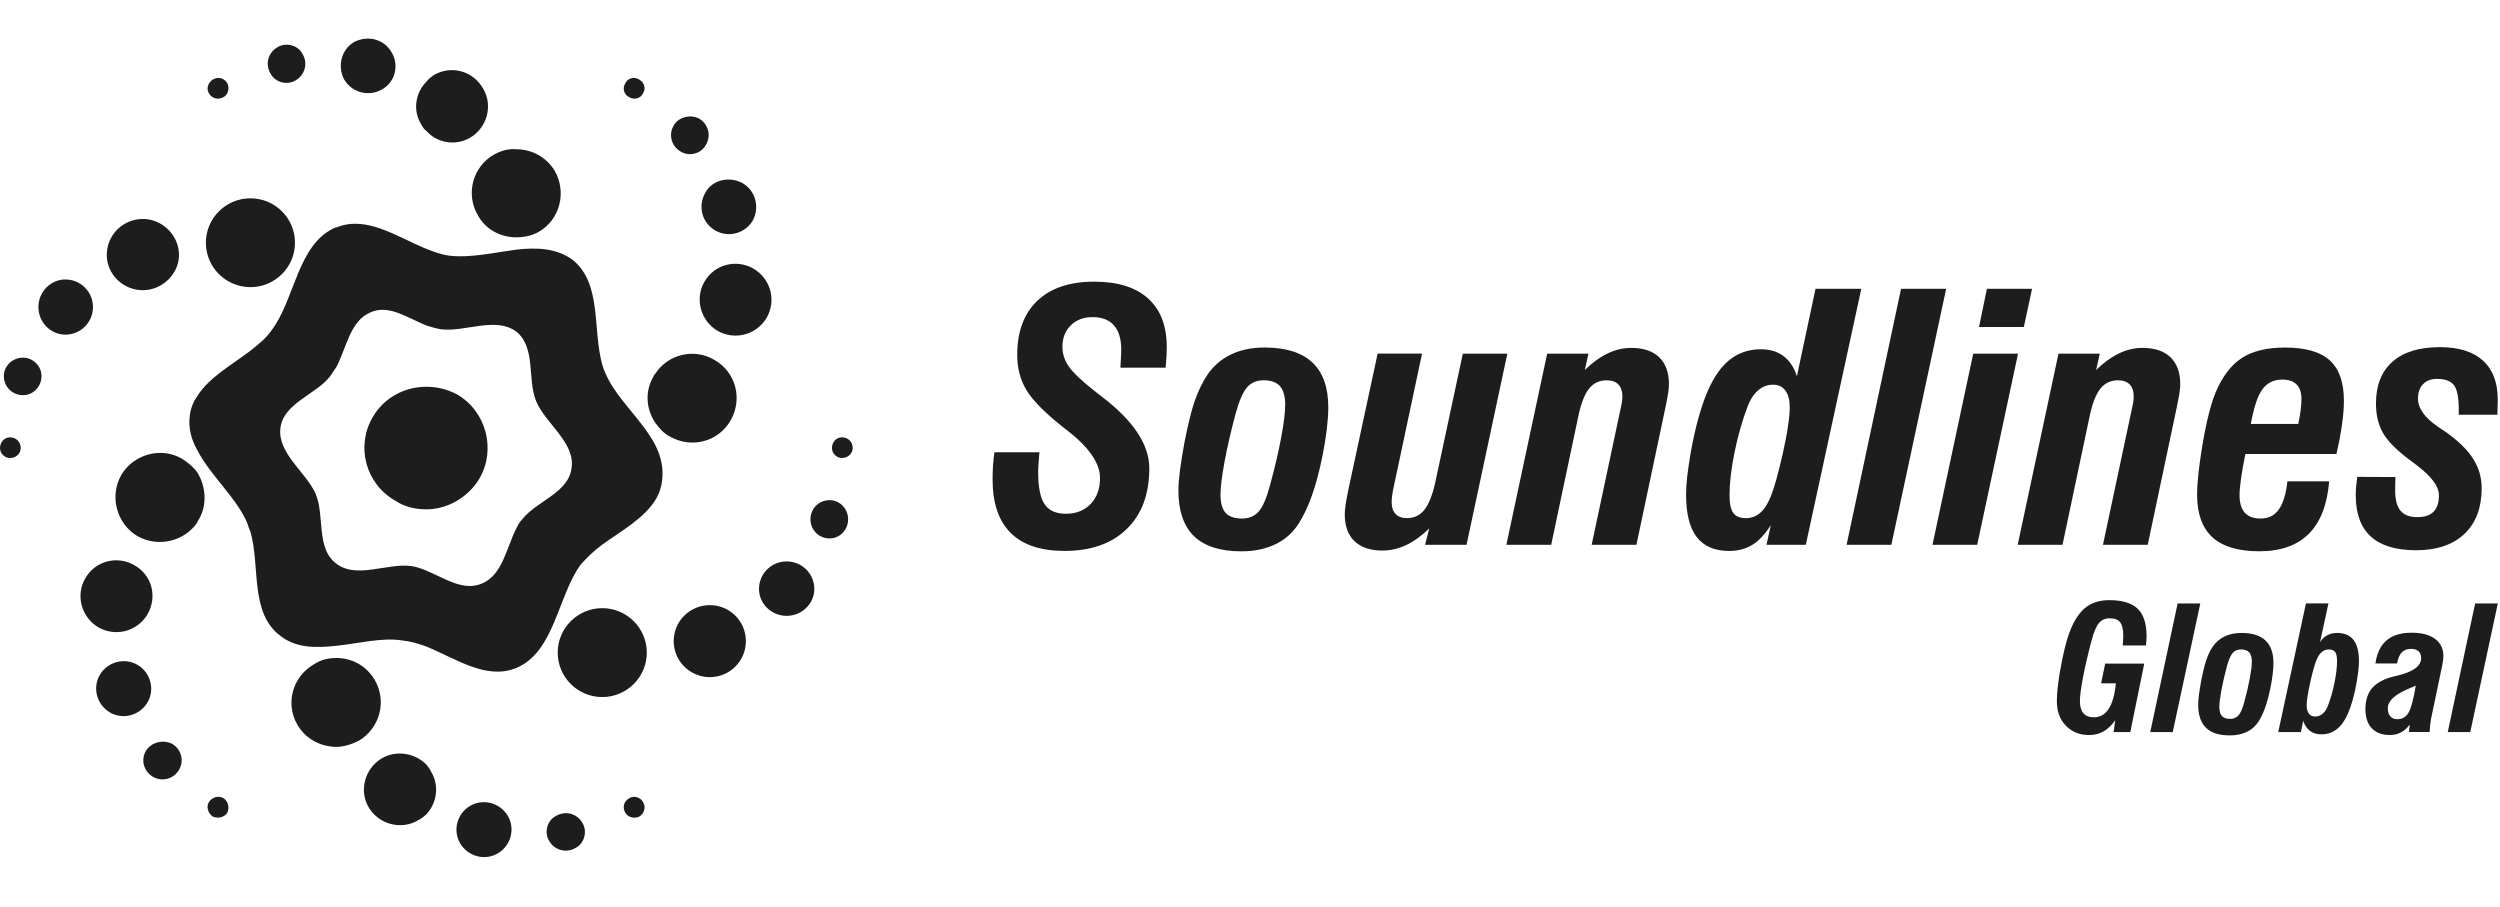 <svg width="259" height="94" viewBox="0 0 259 94" fill="none" xmlns="http://www.w3.org/2000/svg">
<path fill-rule="evenodd" clip-rule="evenodd" d="M73.141 14.983C72.664 15.935 71.391 16.255 70.513 15.697C69.555 15.144 69.237 13.954 69.794 13.001C70.276 12.126 71.545 11.811 72.425 12.284C73.377 12.843 73.701 14.03 73.141 14.983ZM77.993 22.84C77.2 24.19 75.449 24.666 74.094 23.872C72.738 23.076 72.266 21.412 73.059 19.983C73.773 18.634 75.526 18.235 76.884 18.951C78.311 19.742 78.711 21.494 77.993 22.84ZM79.427 32.922C78.391 34.669 76.165 35.304 74.335 34.272C72.584 33.237 71.953 30.936 72.98 29.19C74.016 27.364 76.327 26.809 78.077 27.843C79.825 28.875 80.462 31.097 79.427 32.922ZM87.221 47.449C86.669 47.449 86.189 46.973 86.189 46.415C86.189 45.783 86.669 45.304 87.221 45.304C87.862 45.304 88.34 45.783 88.34 46.415C88.34 46.973 87.865 47.449 87.221 47.449ZM85.953 55.783C84.838 55.783 83.963 54.91 83.963 53.799C83.963 52.685 84.838 51.815 85.953 51.815C86.987 51.815 87.865 52.685 87.865 53.799C87.865 54.91 86.987 55.783 85.953 55.783ZM81.496 63.802C79.902 63.802 78.632 62.529 78.632 61.021C78.632 59.434 79.902 58.164 81.496 58.164C83.088 58.164 84.364 59.434 84.364 61.021C84.364 62.529 83.088 63.802 81.496 63.802ZM73.539 70.151C71.47 70.151 69.794 68.482 69.794 66.421C69.794 64.355 71.47 62.691 73.539 62.691C75.611 62.691 77.274 64.355 77.274 66.421C77.274 68.482 75.611 70.151 73.539 70.151ZM67.887 43.798C66.934 42.37 66.775 40.542 67.728 38.955C67.728 38.875 67.81 38.796 67.887 38.716C69.162 36.732 71.865 36.018 74.016 37.288C76.245 38.558 76.961 41.336 75.69 43.558C74.417 45.783 71.629 46.494 69.401 45.224C68.762 44.907 68.282 44.351 67.887 43.798ZM66.616 9.668C66.372 10.221 65.656 10.38 65.184 10.06C64.624 9.824 64.465 9.107 64.781 8.634C65.022 8.078 65.738 7.917 66.216 8.237C66.775 8.552 66.932 9.187 66.616 9.668ZM64.781 84.202C64.463 83.646 64.622 83.008 65.184 82.699C65.659 82.374 66.375 82.614 66.616 83.093C66.932 83.567 66.775 84.281 66.216 84.604C65.738 84.839 65.022 84.678 64.781 84.202ZM62.394 63.005C59.845 63.005 57.778 65.072 57.778 67.611C57.778 70.148 59.845 72.215 62.394 72.215C64.942 72.215 67.009 70.151 67.009 67.611C67.011 65.072 64.942 63.005 62.394 63.005ZM56.906 87.138C56.343 86.263 56.669 84.995 57.622 84.516C58.582 83.963 59.773 84.281 60.327 85.233C60.882 86.109 60.561 87.376 59.611 87.855C58.654 88.411 57.463 88.091 56.906 87.138ZM53.484 24.586C51.89 24.586 50.298 23.793 49.503 22.285C48.227 20.142 48.948 17.282 51.174 16.017C51.89 15.618 52.686 15.38 53.484 15.462C55.078 15.462 56.587 16.255 57.463 17.684C58.736 19.906 58.02 22.764 55.791 24.033C55.078 24.428 54.28 24.586 53.484 24.586ZM47.675 87.376C46.879 86.027 47.354 84.281 48.707 83.487C50.062 82.699 51.81 83.172 52.609 84.516C53.402 85.868 52.927 87.612 51.574 88.411C50.219 89.202 48.468 88.725 47.675 87.376ZM44.169 13.554C43.927 13.396 43.773 13.16 43.614 12.84C42.736 11.406 43.057 9.586 44.169 8.472C44.407 8.155 44.646 7.996 44.969 7.758C46.797 6.726 49.023 7.361 50.06 9.187C51.094 10.935 50.46 13.237 48.704 14.269C47.192 15.144 45.288 14.827 44.169 13.554ZM44.169 52.767C43.057 52.767 41.941 52.529 40.988 51.894C37.88 50.148 36.848 46.259 38.598 43.24C39.792 41.174 41.941 40.068 44.169 40.068C45.203 40.068 46.317 40.306 47.352 40.862C50.38 42.605 51.415 46.576 49.664 49.59C48.468 51.576 46.317 52.767 44.169 52.767ZM44.169 84.36C43.927 84.601 43.614 84.837 43.293 84.993C41.545 86.025 39.233 85.39 38.198 83.646C37.163 81.9 37.805 79.598 39.553 78.564C41.065 77.691 42.972 78.006 44.169 79.201C44.33 79.437 44.569 79.678 44.646 79.913C45.526 81.342 45.288 83.172 44.169 84.36ZM40.59 5.456C41.383 6.806 40.909 8.552 39.556 9.271C38.201 10.06 36.453 9.586 35.657 8.237C34.941 6.887 35.339 5.141 36.691 4.348C38.121 3.633 39.792 4.028 40.59 5.456ZM34.858 38.005C34.622 38.322 34.461 38.639 34.219 38.957C32.79 40.864 29.365 41.737 29.05 44.354C28.734 46.976 31.755 48.96 32.71 51.182C33.665 53.486 32.71 56.817 34.858 58.405C36.927 59.992 40.115 58.323 42.58 58.64C43.134 58.722 43.614 58.878 44.169 59.116C46.081 59.913 47.991 61.259 49.903 60.468C52.046 59.593 52.449 56.815 53.484 54.751C53.643 54.434 53.802 54.116 54.036 53.878C55.55 51.894 58.898 51.098 59.213 48.481C59.614 45.857 56.51 43.878 55.55 41.576C54.598 39.275 55.55 36.018 53.486 34.351C51.335 32.764 48.152 34.431 45.683 34.113C45.206 34.034 44.649 33.875 44.171 33.719C42.184 32.925 40.272 31.494 38.362 32.37C36.291 33.237 35.895 36.018 34.858 38.005ZM34.858 77.376C33.267 77.376 31.675 76.585 30.8 75.072C29.527 72.852 30.323 70.074 32.551 68.804C33.267 68.331 34.06 68.169 34.858 68.169C36.453 68.169 37.964 68.96 38.84 70.471C40.115 72.696 39.317 75.474 37.166 76.744C36.373 77.138 35.577 77.376 34.858 77.376ZM31.357 5.615C31.914 6.567 31.593 7.761 30.639 8.316C29.763 8.872 28.49 8.552 28.013 7.599C27.456 6.649 27.771 5.456 28.731 4.901C29.607 4.348 30.882 4.665 31.357 5.615ZM25.946 29.748C23.4 29.748 21.328 27.687 21.328 25.145C21.328 22.605 23.4 20.544 25.946 20.544C28.493 20.544 30.561 22.605 30.561 25.145C30.561 27.687 28.493 29.748 25.946 29.748ZM23.556 8.634C23.798 9.107 23.641 9.824 23.161 10.06C22.604 10.38 21.965 10.221 21.649 9.668C21.331 9.189 21.567 8.552 22.05 8.237C22.602 7.917 23.238 8.078 23.556 8.634ZM21.647 83.091C21.962 82.612 22.602 82.371 23.159 82.696C23.636 83.008 23.795 83.646 23.554 84.199C23.236 84.675 22.602 84.837 22.047 84.598C21.567 84.281 21.328 83.564 21.647 83.091ZM1.034 45.306C1.671 45.306 2.148 45.785 2.148 46.418C2.148 46.976 1.671 47.452 1.034 47.452C0.48 47.452 0 46.976 0 46.418C0 45.783 0.48 45.306 1.034 45.306ZM20.451 46.656C19.817 45.544 19.498 44.351 19.66 43.084C19.737 42.291 20.058 41.576 20.451 41.021C21.647 39.116 23.952 37.843 25.946 36.335C26.739 35.7 27.538 35.068 28.092 34.274C30.561 31.1 30.798 25.227 34.782 23.56H34.858C37.964 22.287 41.068 24.512 44.169 25.782C44.969 26.099 45.84 26.417 46.635 26.496C48.704 26.732 51.174 26.179 53.484 25.861C55.63 25.623 57.622 25.703 59.293 26.896C62.394 29.354 61.364 34.116 62.394 37.769C62.473 38.007 62.555 38.325 62.715 38.642C63.746 41.179 66.531 43.483 67.884 46.103C68.444 47.214 68.76 48.404 68.6 49.756C68.521 50.47 68.282 51.185 67.884 51.82C66.691 53.724 64.383 54.994 62.394 56.423C61.518 57.058 60.807 57.775 60.163 58.489C57.778 61.743 57.46 67.537 53.481 69.206C50.378 70.474 47.272 68.249 44.166 66.979C43.291 66.664 42.492 66.426 41.622 66.344C39.553 66.026 37.163 66.664 34.856 66.902C32.707 67.14 30.639 67.14 29.047 65.873C25.864 63.492 26.976 58.727 25.944 55.074C25.785 54.756 25.702 54.439 25.623 54.201C24.511 51.576 21.806 49.275 20.451 46.656ZM20.451 48.957C20.058 48.402 19.498 47.923 18.859 47.529C16.713 46.259 13.846 47.053 12.573 49.195C11.3 51.418 12.095 54.278 14.244 55.547C16.392 56.738 19.098 56.103 20.448 54.119V54.116C20.451 54.037 20.533 53.881 20.61 53.801C21.485 52.291 21.328 50.386 20.451 48.957ZM2.39 37.052C3.424 37.052 4.3 37.923 4.3 38.957C4.3 40.071 3.424 40.941 2.39 40.941C1.273 40.941 0.398 40.068 0.398 38.957C0.398 37.923 1.273 37.052 2.39 37.052ZM6.766 28.952C8.358 28.952 9.631 30.224 9.631 31.811C9.631 33.399 8.355 34.669 6.766 34.669C5.254 34.669 3.979 33.399 3.979 31.811C3.979 30.224 5.254 28.952 6.766 28.952ZM14.803 22.684C16.79 22.684 18.543 24.348 18.543 26.414C18.543 28.401 16.79 30.065 14.803 30.065C12.734 30.065 11.061 28.401 11.061 26.414C11.061 24.348 12.734 22.684 14.803 22.684ZM15.124 77.773C15.679 76.897 16.872 76.585 17.827 77.058C18.787 77.614 19.103 78.805 18.546 79.754C17.989 80.707 16.793 81.029 15.84 80.471C14.883 79.913 14.565 78.723 15.124 77.773ZM10.345 69.91C11.143 68.566 12.893 68.087 14.246 68.879C15.599 69.672 16.074 71.423 15.281 72.768C14.485 74.122 12.734 74.598 11.382 73.805C10.029 73.011 9.551 71.262 10.345 69.91ZM8.838 59.913C9.872 58.085 12.177 57.529 13.928 58.561C15.761 59.593 16.318 61.817 15.283 63.643C14.249 65.386 12.018 66.024 10.193 64.992C8.437 63.96 7.801 61.659 8.838 59.913Z" fill="#1D1D1D"/>
<path d="M244.214 49.403L248.173 49.421C248.16 49.603 248.155 49.797 248.149 49.997C248.144 50.197 248.137 50.458 248.137 50.781C248.137 51.758 248.319 52.468 248.691 52.908C249.058 53.351 249.643 53.574 250.439 53.574C251.189 53.574 251.751 53.384 252.118 53.013C252.49 52.637 252.672 52.071 252.672 51.31C252.672 50.368 251.861 49.301 250.249 48.105L250.044 47.946C248.496 46.833 247.462 45.829 246.935 44.951C246.409 44.073 246.15 43.018 246.15 41.799C246.15 39.925 246.722 38.481 247.862 37.472C249.002 36.464 250.645 35.964 252.778 35.964C254.728 35.964 256.217 36.43 257.239 37.36C258.261 38.292 258.769 39.641 258.769 41.415C258.769 41.456 258.761 41.656 258.751 42.012C258.738 42.36 258.733 42.677 258.733 42.967H254.726V42.396C254.726 41.175 254.559 40.35 254.236 39.907C253.904 39.472 253.314 39.254 252.462 39.254C251.859 39.254 251.386 39.436 251.032 39.797C250.683 40.163 250.506 40.657 250.506 41.295C250.506 42.309 251.204 43.287 252.598 44.229C252.97 44.469 253.247 44.664 253.45 44.8C254.734 45.719 255.66 46.638 256.233 47.552C256.81 48.471 257.101 49.472 257.101 50.563C257.101 52.601 256.502 54.188 255.316 55.312C254.128 56.439 252.457 57.005 250.301 57.005C248.216 57.005 246.648 56.533 245.616 55.584C244.576 54.634 244.055 53.208 244.055 51.316C244.055 51.003 244.068 50.691 244.096 50.373C244.132 50.064 244.166 49.741 244.214 49.403ZM236.976 49.864H241.301C241.106 52.281 240.403 54.088 239.199 55.297C237.992 56.505 236.285 57.112 234.07 57.112C231.891 57.112 230.271 56.628 229.208 55.663C228.151 54.695 227.619 53.223 227.619 51.244C227.619 50.819 227.643 50.33 227.689 49.777C227.738 49.229 227.794 48.65 227.879 48.051C228.097 46.431 228.351 44.974 228.641 43.684C228.931 42.398 229.226 41.384 229.539 40.65C230.243 38.993 231.151 37.803 232.263 37.083C233.38 36.364 234.868 36.005 236.734 36.005C238.844 36.005 240.392 36.446 241.368 37.337C242.343 38.22 242.828 39.618 242.828 41.528C242.828 42.247 242.764 43.072 242.628 44.009C242.497 44.946 242.305 45.955 242.051 47.037H232.62C232.425 47.992 232.278 48.835 232.171 49.567C232.07 50.297 232.017 50.875 232.017 51.287C232.017 52.107 232.199 52.714 232.561 53.115C232.928 53.523 233.477 53.722 234.214 53.722C235.004 53.722 235.631 53.41 236.08 52.79C236.527 52.163 236.827 51.19 236.976 49.864ZM238.098 43.924C238.216 43.381 238.298 42.892 238.352 42.457C238.406 42.017 238.429 41.651 238.429 41.349C238.429 40.67 238.264 40.163 237.926 39.828C237.594 39.492 237.099 39.326 236.437 39.326C235.551 39.326 234.866 39.666 234.376 40.345C233.885 41.023 233.49 42.219 233.187 43.922H238.098V43.924ZM213.676 56.441H209.033L213.258 36.64H217.537L217.159 38.333C217.95 37.559 218.743 36.989 219.534 36.607C220.324 36.231 221.135 36.041 221.962 36.041C223.22 36.041 224.19 36.364 224.863 37.014C225.535 37.667 225.874 38.589 225.874 39.784C225.874 40.038 225.851 40.337 225.797 40.691C225.743 41.039 225.648 41.541 225.512 42.199L222.504 56.444H217.865L220.809 42.611C220.915 42.15 220.981 41.815 221.01 41.61C221.04 41.402 221.051 41.221 221.051 41.057C221.051 40.527 220.915 40.12 220.637 39.83C220.36 39.541 219.952 39.4 219.426 39.4C218.676 39.4 218.065 39.682 217.611 40.248C217.157 40.808 216.79 41.733 216.512 43.005L213.676 56.441ZM200.205 56.441L204.425 36.64H209.068L204.838 56.441H200.205ZM205.026 33.88L205.842 29.92H210.521L209.669 33.88H205.026ZM191.306 56.441L196.948 29.92H201.622L195.944 56.441H191.306ZM183.009 56.441L183.459 54.391C182.886 55.322 182.252 55.998 181.567 56.431C180.881 56.861 180.073 57.079 179.138 57.079C177.637 57.079 176.52 56.595 175.781 55.635C175.042 54.675 174.677 53.213 174.677 51.244C174.677 50.696 174.713 50.084 174.79 49.406C174.867 48.735 174.985 47.921 175.144 46.966C175.375 45.645 175.647 44.421 175.961 43.3C176.269 42.181 176.605 41.218 176.959 40.424C177.598 38.975 178.361 37.908 179.264 37.219C180.163 36.53 181.22 36.182 182.442 36.182C183.364 36.182 184.139 36.418 184.77 36.889C185.397 37.36 185.864 38.056 186.159 38.98L188.087 29.922H192.83L187.08 56.444H183.009V56.441ZM183.682 39.856C183.115 39.856 182.611 40.045 182.17 40.417C181.721 40.793 181.361 41.323 181.089 42.014C180.509 43.522 180.05 45.133 179.701 46.845C179.351 48.561 179.18 50.051 179.18 51.318C179.18 52.178 179.31 52.79 179.57 53.146C179.829 53.505 180.268 53.681 180.876 53.681C181.444 53.681 181.939 53.492 182.365 53.121C182.796 52.744 183.156 52.178 183.459 51.418C183.641 50.947 183.836 50.363 184.031 49.662C184.226 48.955 184.439 48.105 184.67 47.104C184.911 46.036 185.101 45.076 185.225 44.229C185.355 43.386 185.415 42.708 185.415 42.201C185.415 41.441 185.268 40.862 184.965 40.463C184.665 40.056 184.239 39.856 183.682 39.856ZM160.703 56.441H156.059L160.285 36.64H164.564L164.186 38.333C164.977 37.559 165.77 36.989 166.563 36.607C167.354 36.231 168.165 36.041 168.991 36.041C170.249 36.041 171.22 36.364 171.892 37.014C172.565 37.667 172.903 38.589 172.903 39.784C172.903 40.038 172.88 40.337 172.826 40.691C172.773 41.039 172.678 41.541 172.542 42.199L169.533 56.444H164.895L167.836 42.611C167.942 42.15 168.008 41.815 168.037 41.61C168.067 41.402 168.078 41.221 168.078 41.057C168.078 40.527 167.942 40.12 167.664 39.83C167.387 39.541 166.979 39.4 166.453 39.4C165.703 39.4 165.092 39.682 164.638 40.248C164.184 40.808 163.817 41.733 163.539 43.005L160.703 56.441ZM151.549 36.638H156.16L151.934 56.439H147.637L148.069 54.746C147.278 55.517 146.48 56.09 145.676 56.472C144.873 56.848 144.052 57.038 143.212 57.038C141.965 57.038 141.002 56.713 140.33 56.07C139.657 55.427 139.318 54.503 139.318 53.295C139.318 53.041 139.341 52.729 139.395 52.358C139.449 51.981 139.536 51.48 139.667 50.842L142.722 36.633H147.324L144.383 50.466C144.311 50.791 144.265 51.08 144.229 51.331C144.193 51.579 144.175 51.815 144.175 52.02C144.175 52.562 144.311 52.969 144.583 53.251C144.855 53.533 145.25 53.676 145.771 53.676C146.511 53.676 147.106 53.395 147.563 52.821C148.017 52.25 148.39 51.323 148.68 50.033L151.549 36.638ZM130.912 39.398C130.195 39.398 129.623 39.638 129.199 40.122C128.773 40.606 128.373 41.525 128.006 42.869C127.521 44.69 127.138 46.351 126.858 47.862C126.581 49.37 126.445 50.491 126.445 51.216C126.445 52.099 126.622 52.742 126.971 53.131C127.326 53.525 127.893 53.72 128.678 53.72C129.405 53.72 129.985 53.471 130.408 52.982C130.835 52.493 131.23 51.574 131.584 50.23C132.069 48.456 132.454 46.817 132.731 45.319C133.009 43.822 133.145 42.698 133.145 41.937C133.145 41.059 132.968 40.417 132.608 40.01C132.251 39.602 131.684 39.398 130.912 39.398ZM122.084 50.811C122.084 50.245 122.138 49.544 122.248 48.697C122.354 47.854 122.515 46.876 122.721 45.773C123.093 43.894 123.447 42.46 123.796 41.471C124.145 40.488 124.564 39.615 125.062 38.865C125.683 37.933 126.504 37.221 127.513 36.733C128.517 36.243 129.687 36.003 131.017 36.003C133.222 36.003 134.87 36.523 135.968 37.559C137.062 38.591 137.611 40.14 137.611 42.199C137.611 42.859 137.557 43.62 137.457 44.48C137.352 45.345 137.198 46.295 136.99 47.327C136.664 48.906 136.305 50.251 135.902 51.369C135.506 52.483 135.057 53.433 134.559 54.216C133.974 55.158 133.17 55.878 132.154 56.375C131.137 56.869 129.957 57.117 128.609 57.117C126.422 57.117 124.792 56.597 123.704 55.555C122.626 54.508 122.084 52.929 122.084 50.811ZM103.022 46.858H107.689C107.676 46.953 107.666 47.071 107.653 47.219C107.589 47.992 107.553 48.545 107.553 48.876C107.553 50.455 107.771 51.574 108.22 52.235C108.662 52.895 109.401 53.225 110.43 53.225C111.493 53.225 112.345 52.885 112.995 52.207C113.639 51.528 113.962 50.632 113.962 49.518C113.962 47.974 112.8 46.305 110.476 44.516L110.305 44.393C108.331 42.836 107.014 41.528 106.364 40.455C105.707 39.382 105.384 38.156 105.384 36.776C105.384 34.359 106.074 32.493 107.463 31.166C108.847 29.84 110.813 29.18 113.367 29.18C115.8 29.18 117.664 29.764 118.945 30.923C120.233 32.083 120.878 33.765 120.878 35.967C120.878 36.208 120.872 36.502 120.854 36.863C120.836 37.221 120.801 37.629 120.759 38.089H116.075C116.098 37.595 116.124 37.198 116.139 36.899C116.157 36.599 116.162 36.374 116.162 36.22C116.162 35.12 115.908 34.282 115.405 33.709C114.902 33.138 114.165 32.854 113.185 32.854C112.255 32.854 111.506 33.138 110.933 33.709C110.356 34.28 110.066 35.017 110.066 35.931C110.066 36.656 110.289 37.339 110.738 37.982C111.193 38.63 112.096 39.485 113.462 40.557C113.621 40.68 113.852 40.865 114.152 41.093C117.433 43.596 119.068 46.072 119.068 48.512C119.068 51.182 118.295 53.279 116.74 54.795C115.187 56.316 113.036 57.076 110.276 57.076C107.82 57.076 105.964 56.457 104.711 55.215C103.459 53.971 102.832 52.127 102.832 49.687C102.832 49.203 102.845 48.732 102.873 48.272C102.904 47.813 102.95 47.342 103.022 46.858Z" fill="#1D1D1D"/>
<path d="M219.138 74.621C218.766 75.141 218.363 75.525 217.924 75.776C217.485 76.024 216.992 76.15 216.44 76.15C215.45 76.15 214.644 75.827 214.022 75.182C213.401 74.537 213.091 73.692 213.091 72.645C213.091 72.268 213.114 71.861 213.157 71.421C213.201 70.98 213.275 70.432 213.378 69.772C213.547 68.758 213.727 67.867 213.922 67.099C214.117 66.328 214.32 65.683 214.536 65.163C214.97 64.121 215.503 63.364 216.135 62.887C216.766 62.414 217.565 62.176 218.527 62.176C219.872 62.176 220.853 62.473 221.466 63.069C222.08 63.663 222.388 64.616 222.388 65.924C222.388 66.07 222.383 66.216 222.37 66.367C222.357 66.518 222.342 66.684 222.319 66.869H219.919C219.936 66.656 219.949 66.467 219.957 66.3C219.965 66.136 219.97 65.998 219.97 65.888C219.97 65.217 219.862 64.744 219.646 64.47C219.433 64.193 219.069 64.057 218.561 64.057C218.096 64.057 217.726 64.221 217.452 64.547C217.175 64.874 216.923 65.473 216.689 66.346C216.312 67.762 216.017 69.037 215.801 70.169C215.586 71.3 215.48 72.122 215.48 72.637C215.48 73.192 215.601 73.61 215.842 73.891C216.084 74.171 216.443 74.311 216.926 74.311C217.57 74.311 218.081 74.019 218.461 73.436C218.84 72.852 219.089 71.969 219.205 70.791H217.672L218.099 68.751H222.144L220.699 75.84H218.971L219.138 74.621Z" fill="#1D1D1D"/>
<path d="M222.766 75.845L225.602 62.517H227.951L225.096 75.845H222.766Z" fill="#1D1D1D"/>
<path d="M227.732 73.016C227.732 72.732 227.76 72.378 227.814 71.953C227.868 71.528 227.948 71.039 228.053 70.484C228.238 69.542 228.417 68.822 228.592 68.323C228.766 67.826 228.977 67.388 229.226 67.012C229.539 66.544 229.95 66.188 230.455 65.942C230.964 65.696 231.551 65.573 232.216 65.573C233.325 65.573 234.154 65.834 234.704 66.354C235.255 66.874 235.53 67.652 235.53 68.689C235.53 69.017 235.505 69.401 235.453 69.834C235.402 70.266 235.322 70.745 235.217 71.267C235.055 72.058 234.873 72.737 234.673 73.297C234.473 73.858 234.247 74.334 233.998 74.729C233.703 75.202 233.3 75.566 232.789 75.814C232.278 76.062 231.685 76.188 231.005 76.188C229.909 76.188 229.087 75.927 228.543 75.405C228.007 74.875 227.732 74.081 227.732 73.016ZM232.17 67.281C231.811 67.281 231.523 67.401 231.308 67.644C231.095 67.888 230.894 68.349 230.707 69.024C230.463 69.939 230.273 70.776 230.132 71.534C229.993 72.291 229.924 72.852 229.924 73.216C229.924 73.661 230.012 73.984 230.189 74.178C230.366 74.375 230.65 74.475 231.046 74.475C231.41 74.475 231.7 74.352 231.916 74.106C232.129 73.861 232.329 73.4 232.509 72.721C232.753 71.831 232.943 71.009 233.084 70.258C233.223 69.506 233.292 68.94 233.292 68.558C233.292 68.118 233.202 67.796 233.022 67.591C232.843 67.383 232.558 67.281 232.17 67.281Z" fill="#1D1D1D"/>
<path d="M241.227 62.517L240.357 66.516C240.56 66.204 240.811 65.968 241.109 65.809C241.407 65.651 241.743 65.571 242.115 65.571C242.88 65.571 243.45 65.812 243.825 66.296C244.199 66.777 244.387 67.514 244.387 68.503C244.387 68.782 244.369 69.089 244.33 69.427C244.292 69.765 244.233 70.174 244.153 70.653C244.038 71.319 243.902 71.933 243.745 72.497C243.588 73.06 243.419 73.541 243.239 73.941C242.921 74.67 242.533 75.208 242.082 75.554C241.63 75.902 241.096 76.076 240.482 76.076C240.018 76.076 239.628 75.958 239.312 75.72C238.996 75.482 238.763 75.134 238.611 74.67L238.375 75.84H236.026L238.896 62.512H241.227V62.517ZM239.854 74.233C240.139 74.233 240.39 74.138 240.616 73.951C240.839 73.764 241.019 73.495 241.16 73.15C241.45 72.392 241.681 71.58 241.856 70.72C242.03 69.857 242.118 69.109 242.118 68.472C242.118 68.039 242.053 67.732 241.923 67.553C241.792 67.374 241.573 67.284 241.265 67.284C240.98 67.284 240.731 67.379 240.518 67.566C240.305 67.752 240.121 68.039 239.972 68.421C239.879 68.656 239.784 68.953 239.684 69.304C239.584 69.657 239.479 70.085 239.363 70.589C239.235 71.168 239.137 71.662 239.071 72.077C239.004 72.489 238.971 72.817 238.971 73.055C238.971 73.436 239.048 73.728 239.202 73.93C239.348 74.13 239.569 74.233 239.854 74.233Z" fill="#1D1D1D"/>
<path d="M249.657 75.064C249.372 75.435 249.064 75.709 248.73 75.883C248.396 76.06 248.014 76.147 247.588 76.147C246.782 76.147 246.158 75.914 245.716 75.448C245.275 74.982 245.057 74.321 245.057 73.466C245.057 72.539 245.298 71.805 245.778 71.257C246.258 70.711 247.018 70.312 248.057 70.064C248.127 70.046 248.229 70.022 248.363 69.994C250.011 69.6 250.832 68.996 250.832 68.179C250.832 67.88 250.742 67.644 250.563 67.475C250.383 67.309 250.126 67.224 249.798 67.224C249.379 67.224 249.056 67.342 248.827 67.58C248.599 67.816 248.435 68.202 248.337 68.735H246.094C246.245 67.665 246.63 66.866 247.251 66.338C247.873 65.814 248.74 65.55 249.854 65.55C250.891 65.55 251.7 65.762 252.272 66.187C252.847 66.612 253.135 67.209 253.135 67.969C253.135 68.079 253.124 68.22 253.104 68.389C253.083 68.561 253.053 68.75 253.011 68.957L251.854 74.485C251.826 74.628 251.797 74.82 251.772 75.056C251.746 75.294 251.723 75.553 251.707 75.837H249.559L249.657 75.064ZM250.275 71.029C250.101 71.103 249.854 71.213 249.536 71.349C248.098 71.956 247.377 72.624 247.377 73.353C247.377 73.73 247.462 74.016 247.634 74.211C247.803 74.408 248.05 74.508 248.368 74.508C248.866 74.508 249.248 74.288 249.513 73.853C249.777 73.417 250.031 72.475 250.275 71.029Z" fill="#1D1D1D"/>
<path d="M253.588 75.845L256.425 62.517H258.774L255.919 75.845H253.588Z" fill="#1D1D1D"/>
</svg>
